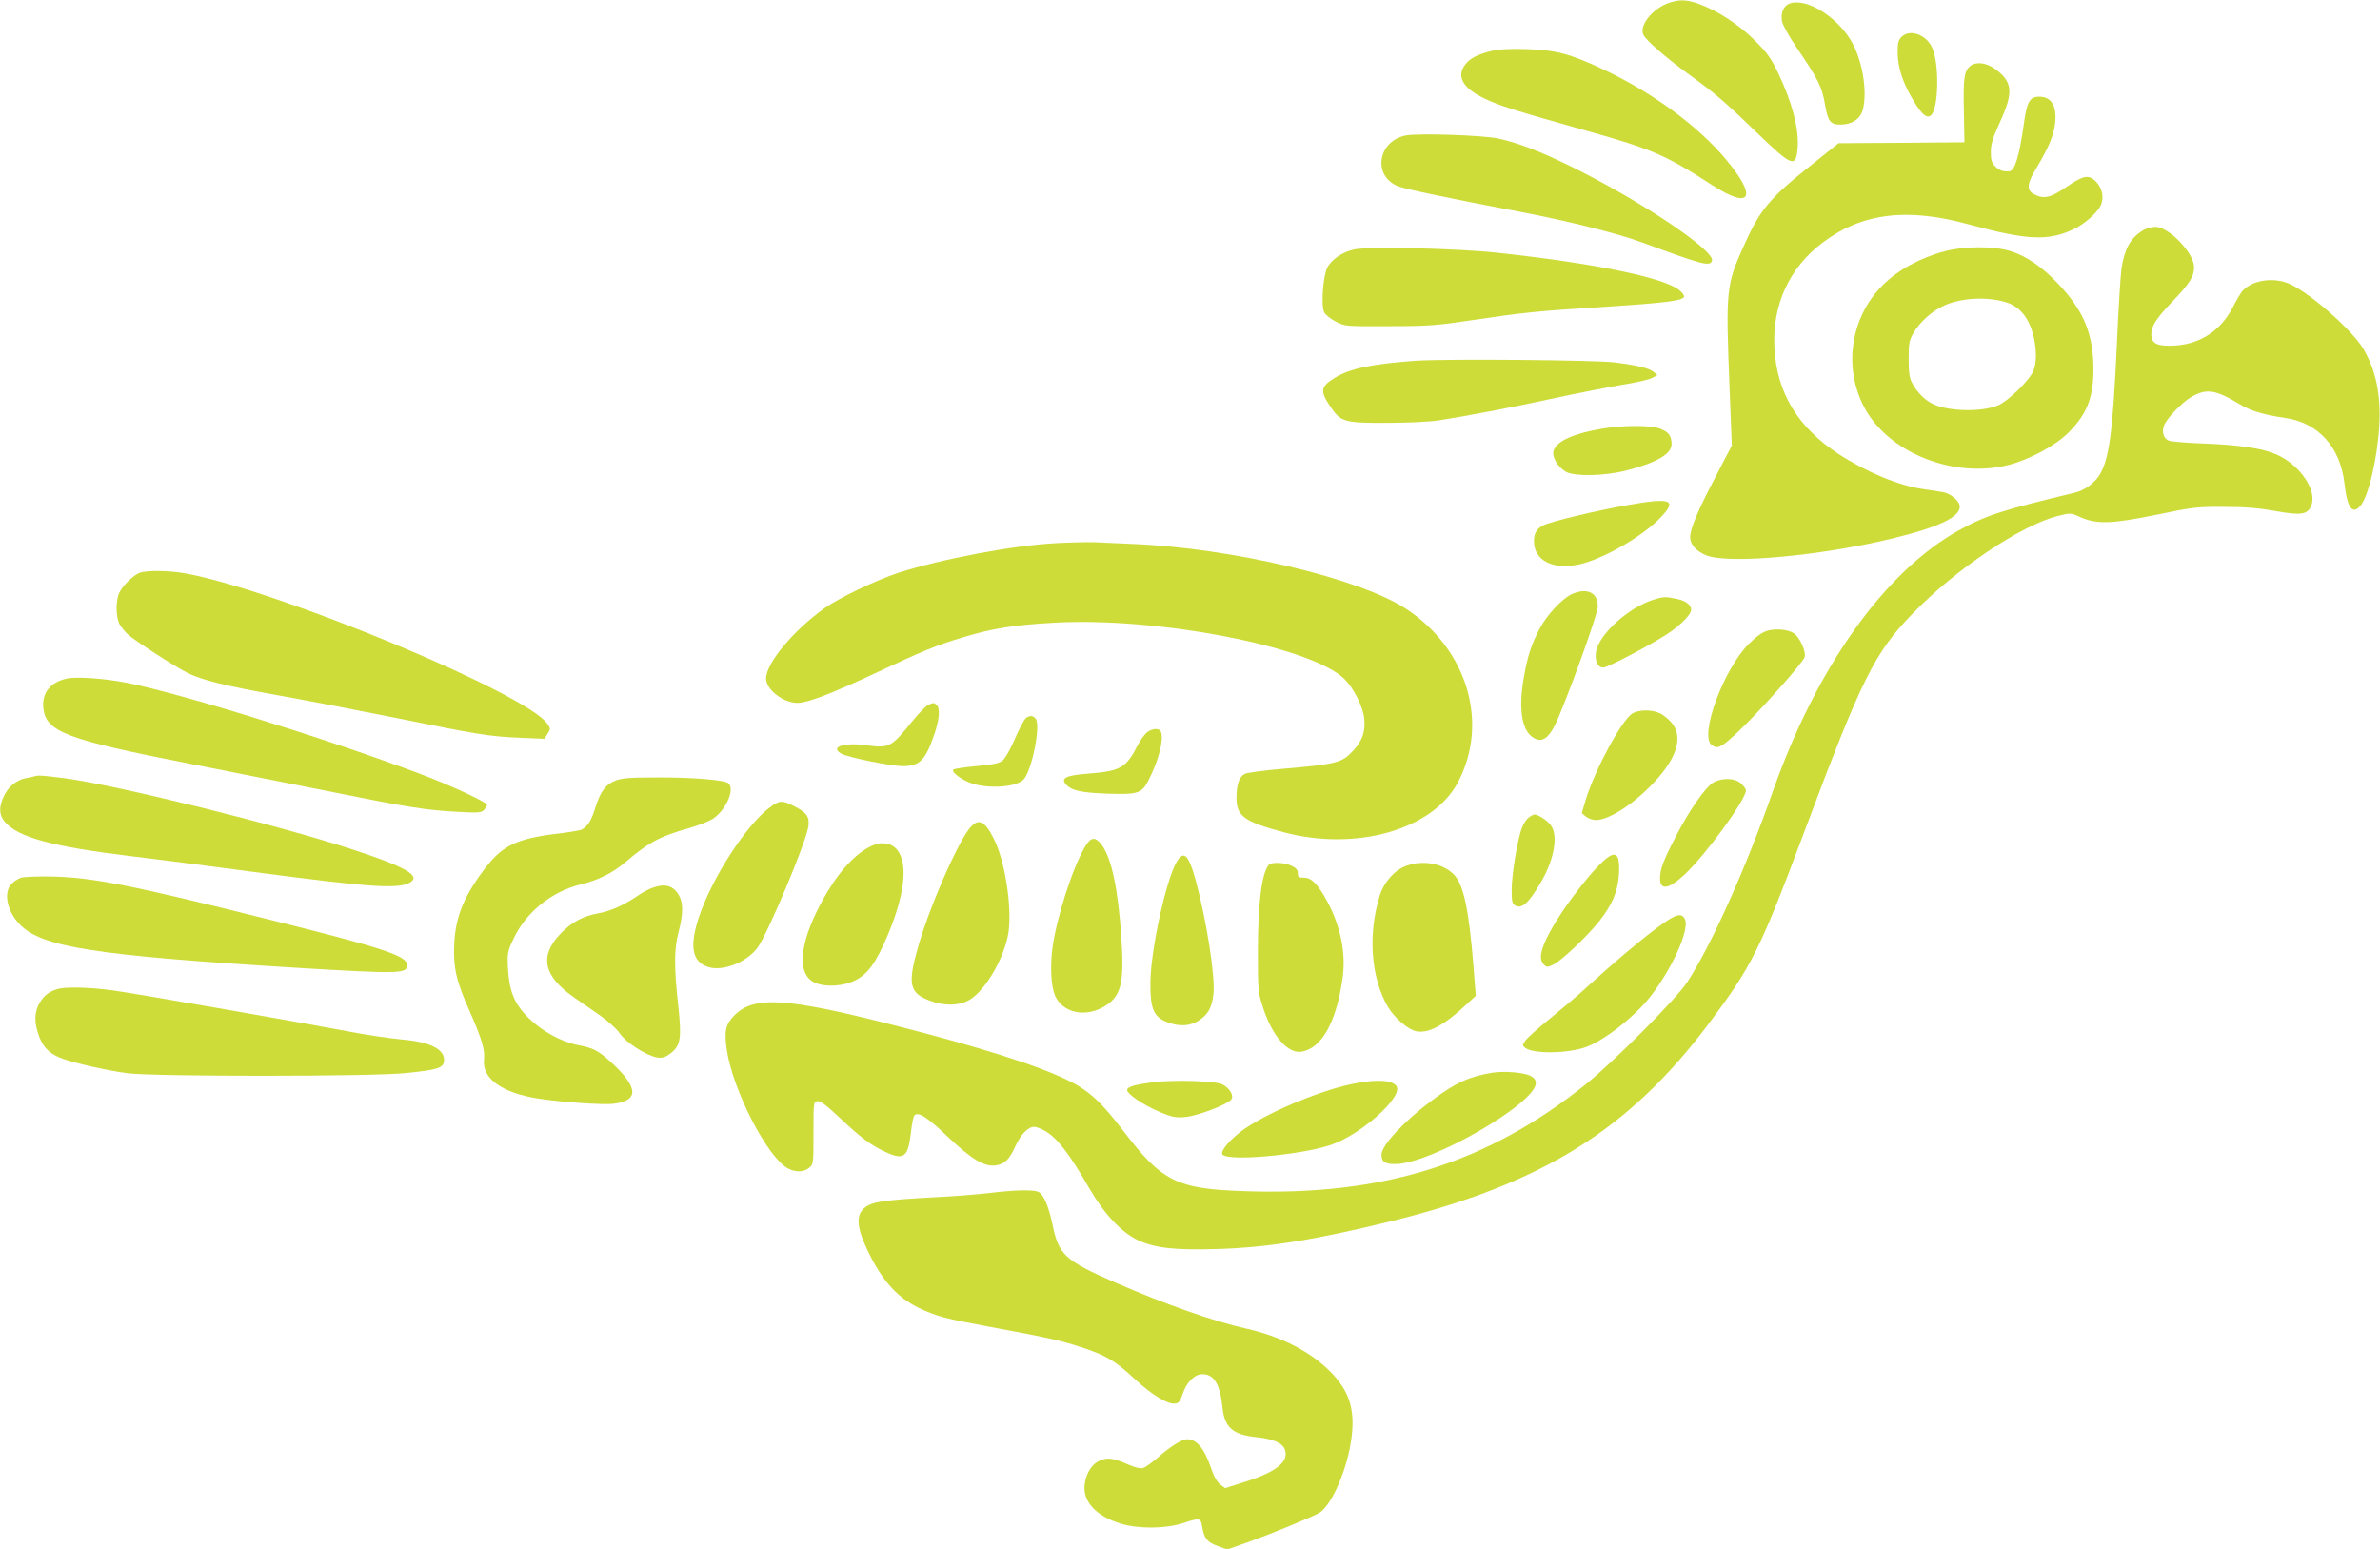<?xml version="1.0" standalone="no"?>
<!DOCTYPE svg PUBLIC "-//W3C//DTD SVG 20010904//EN"
 "http://www.w3.org/TR/2001/REC-SVG-20010904/DTD/svg10.dtd">
<svg version="1.0" xmlns="http://www.w3.org/2000/svg"
 width="1280pt" height="833pt" viewBox="0 0 1280 833"
 preserveAspectRatio="xMidYMid meet">
<g transform="translate(0,833) scale(0.1,-0.1)"
fill="#cddc39" stroke="none">
<path d="M8974 8314 c-88 -31 -161 -124 -135 -172 17 -32 122 -123 236 -206
144 -104 202 -153 370 -316 194 -187 214 -195 223 -85 8 101 -30 247 -106 405
-38 79 -60 109 -127 175 -85 84 -195 156 -298 194 -66 24 -105 25 -163 5z"/>
<path d="M9622 8310 c-31 -13 -46 -51 -38 -95 4 -20 39 -83 80 -143 113 -165
135 -209 151 -303 16 -93 29 -109 84 -109 59 0 104 29 118 75 26 89 5 243 -48
351 -71 144 -254 262 -347 224z"/>
<path d="M10224 8129 c-15 -17 -19 -35 -18 -88 2 -79 29 -160 86 -254 45 -74
71 -96 93 -77 41 34 46 275 7 362 -32 74 -124 105 -168 57z"/>
<path d="M8017 8055 c-73 -19 -110 -38 -136 -71 -50 -64 -15 -127 101 -183 86
-41 157 -63 557 -176 346 -97 422 -130 670 -291 208 -134 245 -67 75 137 -150
180 -393 359 -657 484 -182 86 -259 106 -417 111 -96 3 -151 -1 -193 -11z"/>
<path d="M10598 7976 c-34 -25 -40 -66 -36 -241 l3 -170 -338 -3 -339 -2 -146
-117 c-228 -181 -276 -240 -364 -436 -95 -211 -97 -237 -76 -768 l12 -305 -88
-169 c-96 -183 -136 -279 -136 -324 0 -40 33 -76 88 -98 124 -48 623 -1 1007
93 244 60 355 113 355 170 0 29 -51 72 -93 78 -18 3 -65 10 -105 16 -131 19
-304 91 -455 189 -219 144 -332 330 -344 572 -12 229 80 429 259 564 212 160
454 190 788 98 308 -84 422 -90 555 -29 61 27 129 86 152 129 20 40 11 93 -23
129 -40 41 -68 36 -160 -27 -86 -59 -121 -67 -174 -40 -41 21 -39 56 6 131 62
103 92 168 103 227 19 106 -10 167 -81 167 -52 0 -67 -26 -84 -150 -24 -170
-48 -248 -77 -251 -32 -3 -54 4 -76 26 -19 19 -24 34 -24 77 0 44 10 75 48
159 75 163 70 219 -26 289 -46 33 -101 40 -131 16z"/>
<path d="M7558 7601 c-151 -32 -176 -221 -37 -273 47 -17 270 -64 659 -138
260 -50 520 -115 655 -165 321 -119 360 -129 372 -98 21 53 -387 326 -760 509
-168 82 -280 125 -388 149 -83 18 -439 30 -501 16z"/>
<path d="M11525 7091 c-67 -41 -97 -95 -115 -202 -5 -35 -17 -219 -25 -409
-22 -480 -42 -628 -98 -711 -28 -41 -78 -76 -126 -88 -393 -94 -484 -124 -628
-204 -398 -223 -763 -735 -998 -1402 -146 -416 -333 -832 -461 -1027 -60 -92
-396 -429 -549 -552 -527 -422 -1089 -598 -1830 -572 -367 12 -445 51 -655
326 -118 155 -186 217 -302 273 -165 80 -479 179 -943 297 -569 145 -740 155
-845 50 -48 -48 -56 -85 -41 -187 33 -219 220 -581 331 -638 40 -20 83 -19
111 4 24 19 24 23 24 188 0 165 0 168 22 171 15 2 48 -22 121 -91 111 -105
166 -146 244 -182 99 -46 122 -29 137 104 5 46 13 87 19 93 21 21 69 -10 179
-115 130 -123 199 -164 260 -154 48 8 71 31 104 103 30 65 68 104 102 104 11
0 39 -11 61 -24 63 -38 127 -120 237 -311 81 -138 170 -232 260 -275 92 -42
194 -54 429 -47 267 8 523 49 930 149 814 201 1280 491 1710 1063 233 311 275
395 515 1035 308 822 376 958 580 1169 232 240 590 480 786 527 65 16 67 16
115 -6 88 -40 169 -38 409 11 196 41 220 44 365 43 114 0 187 -6 276 -22 139
-25 174 -20 194 28 34 82 -60 220 -187 276 -74 33 -197 51 -391 59 -89 3 -173
10 -187 15 -29 11 -40 46 -26 83 15 38 97 124 146 152 81 47 130 40 259 -38
60 -37 131 -58 248 -75 177 -26 295 -157 317 -353 15 -130 42 -168 84 -121 44
48 92 251 103 430 10 169 -18 303 -88 420 -59 96 -264 279 -383 340 -88 45
-210 29 -266 -34 -9 -11 -31 -48 -49 -83 -63 -126 -174 -201 -312 -209 -94 -6
-128 10 -128 59 0 46 26 86 115 179 91 95 115 133 115 183 0 76 -135 217 -208
217 -20 0 -50 -8 -67 -19z"/>
<path d="M7285 6989 c-63 -13 -125 -54 -147 -99 -23 -47 -34 -206 -16 -240 7
-14 36 -36 63 -50 49 -25 54 -25 285 -24 210 0 258 4 445 32 283 42 349 49
718 72 319 21 411 32 424 53 3 6 -8 23 -26 37 -80 67 -459 145 -981 201 -211
23 -684 34 -765 18z"/>
<path d="M10460 6979 c-130 -34 -252 -100 -334 -182 -173 -172 -214 -441 -100
-657 129 -245 482 -386 778 -310 109 28 247 102 316 169 111 109 145 206 138
386 -8 167 -60 284 -191 421 -84 89 -170 148 -256 174 -86 27 -247 27 -351 -1z
m331 -275 c75 -24 126 -90 148 -192 15 -72 14 -136 -4 -178 -20 -49 -134 -160
-187 -183 -89 -39 -273 -34 -356 8 -44 23 -82 62 -108 111 -15 27 -19 56 -19
130 0 85 3 100 27 141 35 60 98 115 164 146 92 42 232 49 335 17z"/>
<path d="M7615 6390 c-237 -17 -355 -42 -435 -91 -80 -49 -83 -72 -20 -163 51
-75 75 -81 300 -80 107 0 231 6 275 13 160 25 366 64 612 117 139 30 309 63
379 75 70 11 141 27 158 36 l30 16 -22 18 c-25 19 -83 34 -207 50 -101 13
-910 20 -1070 9z"/>
<path d="M8618 6025 c-154 -26 -244 -66 -262 -117 -12 -33 22 -91 67 -116 48
-25 206 -22 321 7 164 42 246 89 246 142 0 45 -15 65 -60 83 -49 20 -198 20
-312 1z"/>
<path d="M8755 5614 c-176 -31 -415 -89 -455 -109 -35 -18 -50 -43 -50 -85 0
-103 98 -155 239 -126 130 27 349 153 445 256 87 92 52 105 -179 64z"/>
<path d="M5680 5409 c-233 -12 -621 -86 -850 -160 -121 -40 -317 -134 -396
-190 -167 -119 -314 -296 -314 -378 0 -59 91 -130 168 -131 54 0 173 45 407
154 271 127 339 155 485 199 155 47 271 66 485 78 555 33 1393 -129 1567 -304
49 -49 99 -149 105 -211 7 -68 -9 -117 -56 -169 -63 -70 -87 -76 -388 -102
-94 -8 -183 -20 -197 -26 -31 -15 -46 -56 -46 -130 0 -98 41 -128 255 -185
389 -103 800 14 935 267 170 319 53 716 -275 933 -248 165 -942 330 -1480 351
-71 3 -161 7 -200 9 -38 1 -131 -1 -205 -5z"/>
<path d="M750 5249 c-33 -13 -88 -66 -107 -104 -21 -39 -21 -131 -1 -170 9
-16 29 -42 45 -56 31 -30 255 -175 320 -207 73 -38 211 -72 493 -122 151 -27
421 -79 600 -115 468 -95 529 -105 686 -112 l142 -6 17 27 c16 24 16 28 0 52
-104 160 -1430 712 -1940 809 -90 17 -217 19 -255 4z"/>
<path d="M8450 5133 c-51 -25 -130 -110 -168 -181 -46 -86 -68 -154 -88 -273
-27 -161 -10 -273 48 -313 53 -37 93 -6 141 109 82 197 209 554 210 591 3 78
-60 107 -143 67z"/>
<path d="M8893 5105 c-136 -42 -298 -190 -310 -284 -6 -47 10 -81 40 -81 23 0
261 125 349 184 57 37 112 91 121 117 10 29 -20 57 -73 68 -62 13 -74 13 -127
-4z"/>
<path d="M9505 4938 c-27 -8 -59 -30 -101 -72 -136 -138 -266 -493 -198 -543
32 -23 50 -14 139 69 111 104 354 376 361 405 8 29 -28 108 -58 127 -32 21
-95 27 -143 14z"/>
<path d="M360 4681 c-89 -19 -136 -78 -127 -159 14 -128 122 -169 797 -301
228 -45 570 -113 760 -151 401 -81 501 -97 671 -106 110 -6 127 -5 142 10 9
10 17 22 17 27 0 14 -190 103 -355 165 -505 191 -1299 437 -1588 493 -118 23
-266 33 -317 22z"/>
<path d="M4993 4540 c-12 -5 -50 -44 -85 -87 -117 -144 -124 -148 -255 -130
-119 15 -193 -12 -126 -47 43 -21 264 -66 331 -66 88 0 120 33 167 171 27 79
32 138 13 157 -14 14 -15 14 -45 2z"/>
<path d="M8779 4493 c-57 -35 -201 -302 -250 -462 l-22 -74 23 -19 c12 -10 36
-18 54 -18 71 1 204 87 312 203 126 134 158 248 92 323 -18 20 -47 43 -65 50
-43 19 -112 17 -144 -3z"/>
<path d="M5517 4468 c-9 -7 -36 -58 -59 -112 -26 -60 -53 -106 -68 -118 -19
-13 -55 -21 -140 -28 -63 -6 -118 -14 -123 -19 -13 -13 50 -59 105 -76 95 -28
234 -17 272 22 45 45 95 293 66 328 -15 18 -31 19 -53 3z"/>
<path d="M6168 4391 c-13 -11 -35 -41 -49 -68 -61 -121 -93 -140 -261 -153
-121 -9 -154 -23 -127 -56 29 -35 81 -47 221 -52 169 -6 189 1 225 72 55 108
83 218 67 260 -8 22 -46 20 -76 -3z"/>
<path d="M185 4155 c-5 -2 -27 -6 -47 -10 -48 -8 -96 -48 -119 -100 -26 -57
-24 -98 7 -135 71 -83 254 -133 684 -185 118 -14 415 -52 660 -85 629 -83 776
-93 838 -54 55 35 -30 83 -307 174 -397 131 -1274 348 -1554 385 -117 15 -143
17 -162 10z"/>
<path d="M3310 4132 c-54 -21 -82 -60 -110 -151 -20 -65 -40 -95 -71 -112 -9
-5 -74 -16 -145 -24 -201 -25 -280 -63 -367 -174 -119 -153 -167 -268 -174
-416 -6 -127 10 -200 82 -361 67 -153 84 -209 78 -265 -10 -100 99 -177 292
-207 124 -19 346 -35 404 -28 140 17 135 88 -14 225 -67 61 -96 76 -178 91
-87 17 -193 75 -263 144 -77 76 -105 143 -112 268 -4 84 -3 90 32 164 67 140
204 250 360 288 96 24 169 60 240 120 126 107 185 138 340 182 50 14 108 37
129 50 71 46 122 161 84 192 -21 18 -197 32 -384 31 -143 0 -187 -3 -223 -17z"/>
<path d="M9213 4121 c-43 -27 -130 -152 -201 -291 -65 -125 -83 -172 -84 -220
-2 -70 45 -64 131 16 114 106 331 403 331 454 0 6 -11 22 -25 35 -31 32 -104
34 -152 6z"/>
<path d="M4143 3990 c-128 -94 -312 -378 -383 -589 -54 -160 -38 -246 51 -272
77 -24 204 26 262 103 54 71 266 576 275 656 6 51 -10 73 -80 108 -61 31 -76
30 -125 -6z"/>
<path d="M8223 3935 c-11 -8 -28 -32 -37 -55 -24 -59 -56 -253 -56 -336 0 -63
3 -75 20 -84 36 -19 72 14 137 125 73 124 95 255 52 309 -19 25 -68 56 -86 56
-5 0 -18 -7 -30 -15z"/>
<path d="M5209 3868 c-70 -95 -211 -420 -269 -622 -60 -207 -50 -255 57 -296
77 -30 155 -30 210 -1 88 45 196 229 217 368 19 138 -19 385 -80 504 -50 100
-86 113 -135 47z"/>
<path d="M5835 3776 c-68 -116 -154 -386 -175 -546 -13 -101 -7 -203 14 -254
41 -95 167 -121 271 -55 85 54 102 124 86 364 -18 268 -53 431 -107 503 -34
44 -58 41 -89 -12z"/>
<path d="M4705 3788 c-87 -32 -179 -125 -261 -264 -144 -246 -168 -434 -59
-480 58 -24 152 -18 215 14 68 34 111 94 174 242 98 232 113 407 39 472 -25
23 -71 30 -108 16z"/>
<path d="M8665 3730 c-59 -23 -250 -263 -331 -415 -50 -93 -59 -144 -31 -172
16 -16 19 -16 52 0 43 21 180 150 246 233 70 89 100 159 106 252 5 87 -7 116
-42 102z"/>
<path d="M6330 3698 c-58 -94 -142 -479 -143 -653 -1 -141 17 -183 90 -212 67
-25 123 -22 172 10 49 33 69 68 77 141 11 90 -38 403 -96 614 -37 135 -63 160
-100 100z"/>
<path d="M6823 3678 c-38 -47 -57 -205 -58 -458 0 -221 1 -227 29 -312 48
-149 133 -246 205 -234 108 17 187 156 221 391 20 135 -8 278 -81 416 -50 92
-85 129 -125 129 -29 0 -34 3 -34 24 0 17 -9 28 -34 40 -40 19 -110 21 -123 4z"/>
<path d="M7564 3674 c-64 -23 -121 -87 -144 -162 -64 -207 -47 -441 44 -596
34 -59 110 -124 153 -132 67 -13 150 32 274 148 l46 43 -13 165 c-24 297 -52
429 -102 484 -58 62 -165 83 -258 50z"/>
<path d="M114 3610 c-16 -5 -41 -21 -53 -34 -44 -47 -23 -148 46 -218 119
-122 401 -166 1493 -233 551 -33 590 -32 590 15 0 49 -126 91 -720 239 -753
189 -966 231 -1180 237 -80 2 -159 -1 -176 -6z"/>
<path d="M3510 3556 c-20 -7 -56 -26 -80 -43 -75 -51 -149 -84 -214 -95 -80
-14 -145 -49 -205 -113 -111 -118 -87 -225 75 -338 38 -26 103 -71 144 -100
41 -29 87 -71 103 -94 32 -49 143 -120 201 -130 29 -4 42 0 71 21 56 43 62 80
42 265 -22 201 -22 297 3 391 25 97 25 156 0 198 -31 50 -74 62 -140 38z"/>
<path d="M8910 3339 c-99 -74 -237 -191 -375 -317 -44 -41 -133 -116 -198
-169 -65 -52 -125 -106 -134 -120 -16 -24 -16 -26 1 -39 46 -33 232 -30 328 6
101 38 262 165 346 273 119 155 209 357 184 413 -18 39 -50 29 -152 -47z"/>
<path d="M309 3011 c-47 -15 -69 -32 -94 -71 -31 -50 -33 -109 -4 -185 23 -61
59 -95 127 -119 73 -26 252 -66 351 -78 141 -18 1310 -18 1491 1 172 17 204
27 208 64 7 63 -73 104 -228 117 -60 6 -168 21 -242 35 -346 65 -1206 215
-1313 229 -126 17 -253 20 -296 7z"/>
<path d="M8025 2561 c-124 -21 -193 -52 -320 -146 -150 -111 -275 -244 -275
-294 0 -39 17 -51 75 -51 188 0 755 326 755 435 0 17 -9 29 -29 39 -36 19
-140 27 -206 17z"/>
<path d="M6202 2510 c-99 -13 -137 -24 -140 -41 -3 -21 87 -82 175 -119 67
-28 86 -32 138 -27 63 5 224 66 246 93 17 20 -6 61 -46 82 -36 19 -258 26
-373 12z"/>
<path d="M7295 2505 c-172 -31 -452 -145 -599 -244 -73 -50 -134 -119 -122
-139 24 -39 415 -5 581 50 161 53 392 258 356 316 -20 32 -99 39 -216 17z"/>
<path d="M5320 1914 c-58 -7 -193 -18 -300 -23 -289 -16 -342 -25 -381 -67
-32 -34 -28 -95 11 -183 79 -181 167 -285 292 -345 95 -45 145 -58 378 -101
315 -58 389 -75 498 -111 132 -44 177 -70 287 -172 92 -85 176 -136 217 -130
18 2 26 14 38 50 21 64 64 108 107 108 62 0 95 -54 108 -181 11 -107 56 -145
184 -158 87 -9 138 -31 151 -66 24 -64 -43 -119 -207 -172 l-114 -36 -26 19
c-17 13 -35 44 -50 89 -35 105 -77 155 -129 155 -27 0 -88 -38 -152 -94 -35
-31 -73 -58 -85 -61 -13 -4 -46 4 -77 18 -81 36 -112 40 -154 23 -42 -18 -73
-64 -82 -125 -14 -92 57 -172 190 -214 96 -30 243 -29 336 1 91 30 98 29 105
-15 10 -65 27 -87 83 -107 l52 -19 108 38 c136 49 357 140 389 160 69 45 152
242 172 406 19 151 -13 249 -113 351 -107 109 -266 191 -454 233 -178 40 -441
133 -700 246 -277 121 -308 150 -342 316 -21 99 -49 163 -77 174 -32 12 -132
9 -263 -7z"/>
</g>
</svg>
